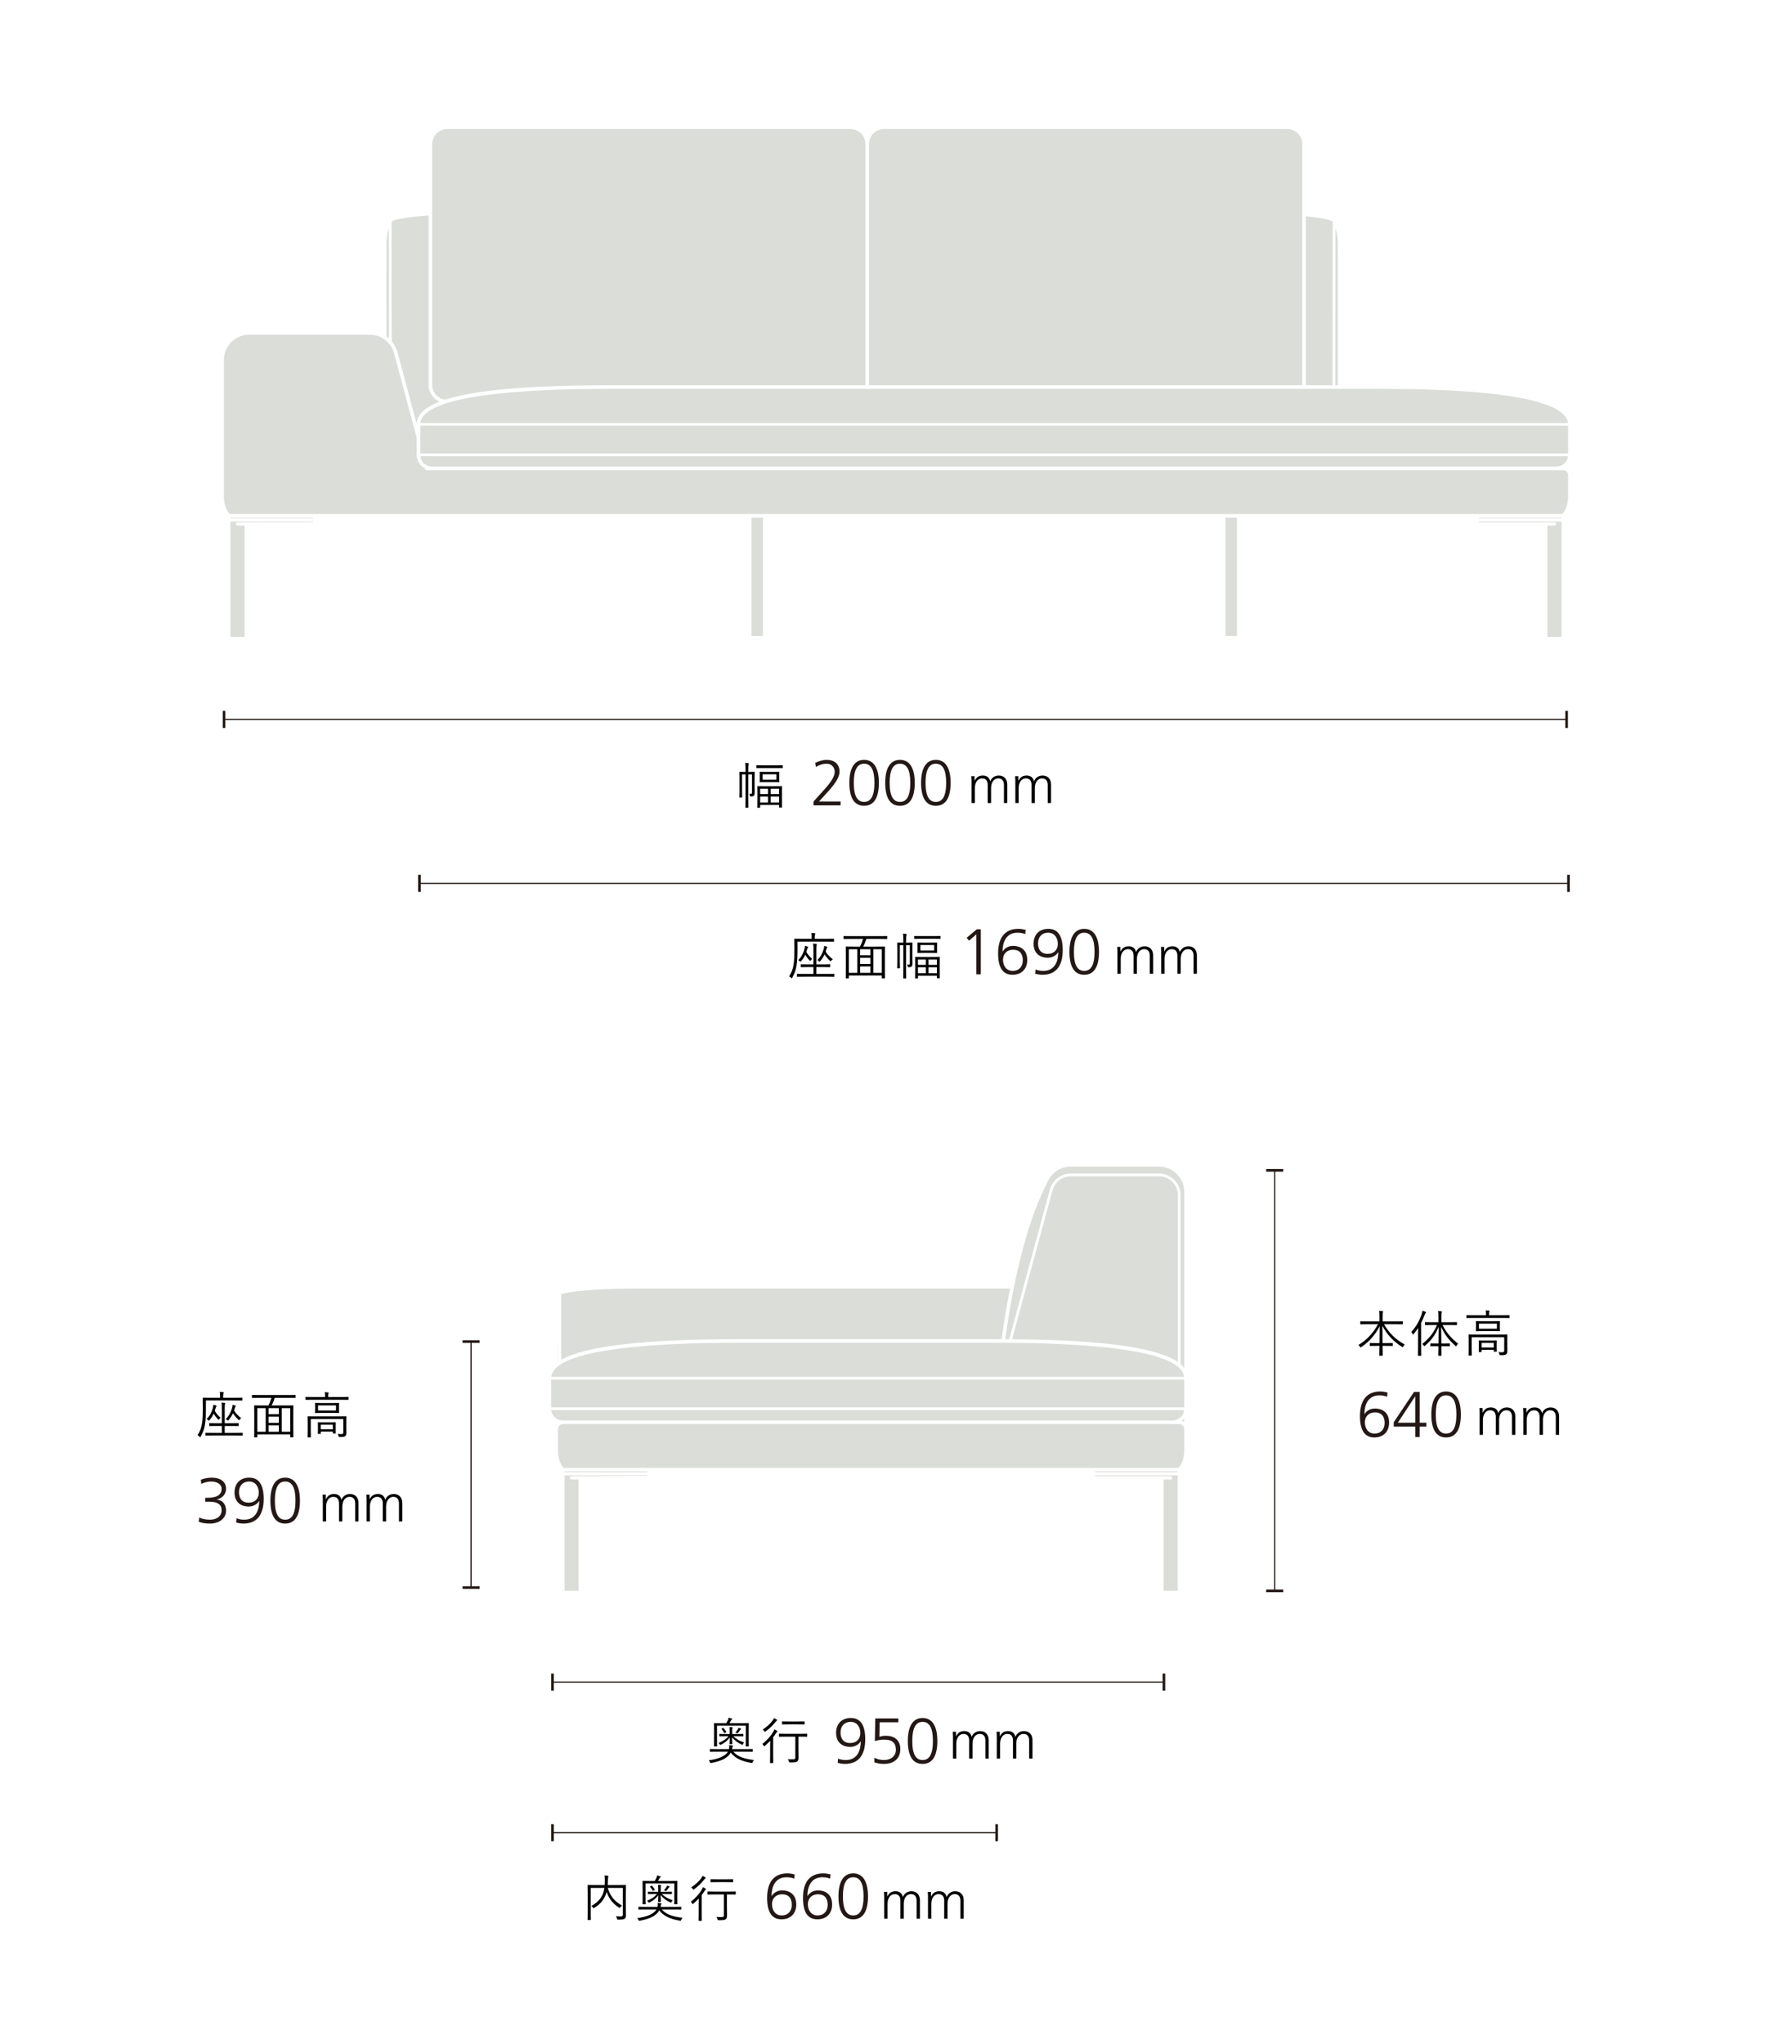<?xml version="1.0" encoding="UTF-8"?><svg xmlns="http://www.w3.org/2000/svg" viewBox="0 0 750 855"><defs><style>.f,.g,.h{fill:none;}.g,.h{stroke:#231815;stroke-width:.5px;}.i{fill:#daddd8;}.h{stroke-miterlimit:10;}.j{fill:#231815;}</style></defs><g id="c"><polygon class="f" points="174.91 181.252 174.91 181.225 174.903 181.226 174.91 181.252"/><path class="i" d="M164.765,143.858h0c.738,1.108,1.285,2.315,1.625,3.589l8.018,29.92c.076-3.781,3.268-6.917,9.495-9.336-2.728-1.267-4.537-4.017-4.537-7.101v-70.836c-3.644.287-6.763.62-9.276.991-4.904.724-5.873,1.343-6.046,1.5-.016.099-.051.194-.104.28l-.063.11.07,49.811c.32.376.589.729.819,1.073Z"/><path class="i" d="M557.779,92.977l-.061-.107c-.056-.086-.093-.184-.109-.287-.174-.156-1.146-.774-6.044-1.498-1.471-.217-3.159-.423-5.024-.613v70.458c0,.078,0,.155-.003.231h11.146l.097-68.186Z"/><path class="i" d="M558.919,95.438l-.093,65.724h1.091v-58.775c-.001-2.689-.336-5.016-.998-6.949Z"/><path class="i" d="M162.8,141.593l-.065-46.156c-.663,1.934-.998,4.261-.998,6.95v38.356c.124.085.23.161.334.241.247.189.49.393.728.609Z"/><rect class="i" x="96.468" y="216.524" width="34.587" height=".271"/><path class="i" d="M96.468,266.4h5.869v-46.545h-2.949c-.375,0-.68-.305-.68-.68s.305-.68.68-.68h2.693l28.991-.102v-.24h-34.604v48.246Z"/><rect class="i" x="618.929" y="216.524" width="34.599" height=".271"/><path class="i" d="M618.995,218.496h31.617c.375,0,.68.305.68.68s-.305.68-.68.68h-2.949v46.545h5.87v-48.246h-34.564l.026.342Z"/><path class="i" d="M513.654,267.549c.127.009.254.016.382.023.849.043,1.712.043,2.564,0,.126-.007.252-.014.379-.023h-3.325Z"/><rect class="i" x="512.921" y="216.524" width="4.789" height="49.52"/><path class="i" d="M315.228,267.549c.127.009.255.016.383.023.848.042,1.711.042,2.562,0,.127-.007.254-.014.381-.023h-3.325Z"/><rect class="i" x="314.496" y="216.524" width="4.789" height="49.52"/><path class="i" d="M186.271,167.19c12.533-4.056,34.863-6.028,68.258-6.028h107.668c.003-.077.004-.154.004-.231V60.301c0-3.493-2.842-6.335-6.335-6.335h-168.661c-3.493,0-6.335,2.842-6.335,6.335v100.63c0,3.129,2.314,5.8,5.4,6.259Z"/><path class="i" d="M363.705,160.931c0,.078.001.155.004.231h181.322c.003-.077.004-.154.004-.231V60.301c0-3.493-2.842-6.335-6.335-6.335h-168.66c-3.494,0-6.336,2.842-6.336,6.335v100.63Z"/><path class="i" d="M655.013,196.843c-.132-.055-.264-.096-.394-.122-.127-.025-.265-.038-.406-.038H178.604c-.34,0-.639-.229-.727-.558l-.058-.217c-.601-.314-1.104-.677-1.532-1.104-.603-.605-1.071-1.307-1.393-2.087-.323-.779-.488-1.606-.488-2.456v-7.088l-9.468-35.336c-.298-1.116-.777-2.173-1.424-3.143-.645-.964-1.438-1.811-2.357-2.515-.916-.705-1.939-1.252-3.042-1.628-1.094-.371-2.238-.559-3.402-.559h-50.42c-.69,0-1.386.068-2.067.202-.683.138-1.351.34-1.984.603-.642.267-1.258.596-1.832.979-.573.383-1.113.827-1.604,1.316-.486.486-.93,1.026-1.316,1.604-.385.578-.715,1.193-.978,1.83-.263.636-.466,1.304-.603,1.987-.135.678-.203,1.373-.203,2.064v56.693c0,3.408.809,6.014,2.404,7.751h557.783c1.595-1.736,2.403-4.342,2.403-7.751v-8.503c0-.144-.012-.277-.039-.409-.027-.134-.066-.263-.117-.381l-.003-.007c-.05-.124-.115-.244-.191-.358-.079-.119-.165-.223-.255-.312-.101-.102-.207-.189-.318-.262-.12-.081-.24-.144-.359-.193Z"/><path class="i" d="M176.284,192.143c.248.599.607,1.136,1.067,1.598.457.457.994.815,1.595,1.065.598.248,1.231.374,1.88.374h470.551c.649,0,1.283-.126,1.882-.374.6-.25,1.137-.609,1.596-1.067.46-.461.818-.998,1.063-1.594.173-.416.286-.855.337-1.312H175.949c.051.456.163.895.335,1.31Z"/><path class="i" d="M577.677,162.666H254.528c-35.277,0-77.267,2.492-78.581,14.269h480.31c-.767-6.629-15.374-14.269-78.58-14.269Z"/><rect class="i" x="175.91" y="178.079" width="480.385" height="11.609"/><path class="i" d="M235.021,541.454c-.029.107-.082.207-.153.291v27.053c10.265-5.81,34.641-8.636,74.433-8.636l109.893.006c1.024-7.393,2.211-14.512,3.533-21.177h-155.55c-5.846,0-11.363.136-16.399.402-5.055.269-9.078.639-11.955,1.099-2.835.451-3.616.842-3.8.962Z"/><path class="i" d="M233.723,560.281c-.068,2.905-.12,6.031-.155,9.323.051-.035.103-.069.155-.104v-9.22Z"/><path class="i" d="M440.15,491.643c-.662.765-1.208,1.622-1.626,2.547-7.848,15.167-13.837,37.357-17.813,65.985l1.685.009,17.008-62.562c.256-.961.667-1.867,1.219-2.693.551-.826,1.231-1.553,2.021-2.157.789-.604,1.665-1.073,2.605-1.395.947-.32,1.929-.482,2.919-.482h36.876c1.197,0,2.365.232,3.473.691,1.109.46,2.1,1.122,2.944,1.968.847.847,1.509,1.838,1.967,2.946.459,1.108.692,2.276.692,3.472v70.676c.588.508,1.092,1.04,1.51,1.594v-73.688c0-1.399-.271-2.763-.804-4.051-.537-1.293-1.31-2.448-2.296-3.432-.985-.988-2.14-1.762-3.435-2.3-1.292-.533-2.656-.804-4.05-.804h-36.876c-1.011,0-2.018.145-2.993.431-.974.289-1.898.713-2.746,1.259-.847.546-1.614,1.214-2.28,1.986Z"/><path class="i" d="M492.976,499.971c0-1.047-.203-2.067-.604-3.035-.4-.968-.978-1.833-1.719-2.574h0c-.738-.739-1.604-1.317-2.572-1.72-.967-.4-1.989-.604-3.035-.604h-36.876c-.867,0-1.725.142-2.551.421-.821.28-1.587.69-2.278,1.22-.69.528-1.284,1.161-1.766,1.884-.482.723-.841,1.516-1.066,2.355l-16.929,62.273c37.929.32,60.668,3.454,69.396,9.57v-69.791Z"/><path class="i" d="M495.259,593.803c-.191.19-.399.369-.634.541.1.031.199.067.298.107.208.087.414.196.617.329.031.021.061.041.09.062v-1.448c-.118.142-.241.277-.37.407h0Z"/><path class="i" d="M233.718,593.807c.598.247,1.231.373,1.881.373h255.12c.649,0,1.282-.126,1.881-.374.603-.251,1.14-.61,1.596-1.066.459-.462.818-1,1.065-1.597.172-.415.285-.854.335-1.31H230.72c.051.456.163.895.335,1.31.249.598.607,1.136,1.066,1.598.456.455.992.814,1.596,1.066Z"/><path class="i" d="M495.598,575.935c-1.314-11.776-43.303-14.269-78.581-14.269h-107.717c-35.277,0-77.267,2.492-78.581,14.269h264.879Z"/><rect class="i" x="230.682" y="577.079" width="264.953" height="11.609"/><path class="i" d="M495.635,606.27v-8.503c0-.136-.013-.273-.04-.408-.025-.129-.066-.261-.12-.394-.053-.126-.116-.244-.189-.354-.078-.117-.163-.221-.253-.309-.102-.103-.208-.19-.325-.27-.113-.073-.236-.141-.357-.19-.129-.053-.262-.095-.39-.12-.13-.024-.267-.038-.407-.038H235.599c-.141,0-.278.014-.409.039-.125.025-.257.065-.39.12-.124.051-.245.115-.36.192-.112.075-.218.163-.312.258-.098.095-.183.198-.261.314-.076.114-.141.236-.195.365-.05.124-.09.256-.116.386-.026.137-.041.274-.041.408v8.503c0,3.408.809,6.015,2.404,7.751h257.312c1.595-1.738,2.403-4.345,2.403-7.751Z"/><rect class="i" x="236.278" y="615.456" width="34.598" height=".339"/><path class="i" d="M236.278,665.4h5.869v-46.545h-2.949c-.375,0-.68-.305-.68-.68s.305-.68.68-.68h2.692l28.992-.102v-.24h-34.604v48.246Z"/><polygon class="i" points="458.269 615.457 458.269 615.795 492.859 615.795 492.851 615.454 458.269 615.457"/><path class="i" d="M458.335,617.496h31.618c.375,0,.68.305.68.68s-.305.68-.68.68h-2.949v46.545h5.869v-48.246h-34.564l.026.342Z"/></g><g id="e"><path d="M420.178,335.892v-7.481c0-1.672-.682-2.816-2.376-2.816-1.562,0-3.015,1.364-3.015,4.071v6.227h-1.386v-7.481c0-1.738-.726-2.816-2.376-2.816-1.76,0-3.014,1.629-3.014,4.027v6.271h-1.386v-9.461c0-.463-.044-1.276-.088-1.761h1.342v1.893l.044.021c.792-1.606,1.914-2.178,3.476-2.178,1.541,0,2.729.836,2.993,2.376h.044c.594-1.496,1.98-2.376,3.586-2.376,2.398,0,3.542,1.738,3.542,3.74v7.745h-1.386Z"/><path d="M438.504,335.892v-7.481c0-1.672-.682-2.816-2.376-2.816-1.562,0-3.015,1.364-3.015,4.071v6.227h-1.386v-7.481c0-1.738-.726-2.816-2.376-2.816-1.76,0-3.014,1.629-3.014,4.027v6.271h-1.386v-9.461c0-.463-.044-1.276-.088-1.761h1.342v1.893l.044.021c.792-1.606,1.914-2.178,3.477-2.178,1.54,0,2.728.836,2.992,2.376h.044c.594-1.496,1.98-2.376,3.586-2.376,2.398,0,3.542,1.738,3.542,3.74v7.745h-1.386Z"/><path d="M315.81,328.643c0,.924.042,1.91.042,2.812,0,.651-.063,1.051-.294,1.303-.231.293-.567.398-1.26.398q-.378.021-.441-.357c-.042-.293-.105-.524-.273-.797.336.041.504.062.756.062.294,0,.399-.146.399-.734v-7.391h-1.554v10.225c0,2.414.042,3.443.042,3.549,0,.146-.021.168-.168.168h-.924c-.147,0-.168-.021-.168-.168,0-.127.042-1.135.042-3.527v-10.246h-1.449v7.033c0,1.68.042,2.373.042,2.478,0,.147-.021.168-.168.168h-.819c-.147,0-.168-.021-.168-.168,0-.126.042-.735.042-2.456v-5.48c0-1.722-.042-2.373-.042-2.478,0-.168.021-.188.168-.188.126,0,.567.041,1.974.041h.42v-.965c0-1.407-.021-1.995-.147-2.814.546.021.882.063,1.302.127.168.021.231.084.231.168,0,.125-.042.23-.084.42-.063.252-.126.756-.126,2.057v1.008h.525c1.428,0,1.869-.041,1.974-.041.147,0,.168.021.168.188,0,.104-.042.84-.042,2.562v3.045ZM327.609,321.147c0,.146-.021.168-.168.168-.126,0-.798-.042-2.813-.042h-5.102c-1.995,0-2.667.042-2.771.042-.168,0-.189-.021-.189-.168v-.861c0-.168.021-.188.189-.188.105,0,.777.042,2.771.042h5.102c2.016,0,2.688-.042,2.813-.042.147,0,.168.021.168.188v.861ZM327.252,333.661c0,3.297.042,3.821.042,3.947,0,.146-.021.168-.168.168h-.882c-.147,0-.168-.021-.168-.168v-.902h-7.937v1.008c0,.146-.021.168-.147.168h-.882c-.147,0-.168-.021-.168-.168,0-.105.042-.631.042-3.99v-2.016c0-2.016-.042-2.561-.042-2.688,0-.146.021-.168.168-.168.126,0,.798.043,2.75.043h4.493c1.974,0,2.646-.043,2.771-.043.147,0,.168.021.168.127,0,.104-.042.672-.042,2.456v2.226ZM326.14,325.64c0,.987.042,1.28.042,1.386,0,.146-.021.168-.168.168-.105,0-.672-.042-2.415-.042h-3.086c-1.722,0-2.31.042-2.415.042-.147,0-.168-.021-.168-.168,0-.105.042-.398.042-1.386v-1.239c0-1.008-.042-1.26-.042-1.385,0-.147.021-.168.168-.168.105,0,.693.041,2.415.041h3.086c1.743,0,2.31-.041,2.415-.041.147,0,.168.021.168.168,0,.104-.042.377-.042,1.385v1.239ZM321.437,329.923h-3.296v2.247h3.296v-2.247ZM321.437,333.178h-3.296v2.498h3.296v-2.498ZM324.943,323.876h-5.795v2.288h5.795v-2.288ZM326.077,329.923h-3.506v2.247h3.506v-2.247ZM326.077,333.178h-3.506v2.498h3.506v-2.498Z"/><path class="j" d="M340.488,336.874v-1.619l4.562-5.048c3.023-3.348,4.292-5.614,4.292-7.342,0-1.944-1.377-3.401-3.374-3.401-1.593,0-3.023.485-4.48,1.35l-.324-1.701c1.728-.836,3.455-1.269,4.751-1.269,3.374,0,5.452,1.809,5.452,4.94,0,1.7-.972,4.103-4.696,8.205l-3.888,4.266h9.016v1.619h-11.31Z"/><path class="j" d="M355.473,327.453c0-6.154,2.133-9.609,6.182-9.609s6.182,3.455,6.182,9.609c0,6.29-2.079,9.609-6.182,9.609-4.076,0-6.182-3.266-6.182-9.609ZM365.974,327.453c0-5.425-1.431-7.989-4.347-7.989-2.78,0-4.291,2.483-4.291,7.989,0,5.696,1.592,7.99,4.318,7.99,2.753,0,4.319-2.349,4.319-7.99Z"/><path class="j" d="M370.484,327.453c0-6.154,2.133-9.609,6.182-9.609s6.182,3.455,6.182,9.609c0,6.29-2.079,9.609-6.182,9.609-4.076,0-6.182-3.266-6.182-9.609ZM380.985,327.453c0-5.425-1.431-7.989-4.347-7.989-2.78,0-4.291,2.483-4.291,7.989,0,5.696,1.592,7.99,4.318,7.99,2.753,0,4.319-2.349,4.319-7.99Z"/><path class="j" d="M385.496,327.453c0-6.154,2.133-9.609,6.182-9.609s6.182,3.455,6.182,9.609c0,6.29-2.079,9.609-6.182,9.609-4.076,0-6.182-3.266-6.182-9.609ZM395.997,327.453c0-5.425-1.431-7.989-4.347-7.989-2.78,0-4.291,2.483-4.291,7.989,0,5.696,1.592,7.99,4.318,7.99,2.753,0,4.319-2.349,4.319-7.99Z"/><line class="h" x1="93.766" y1="300.938" x2="655.666" y2="300.938"/><rect class="j" x="93.216" y="297.363" width="1.1" height="7.15"/><rect class="j" x="655.116" y="297.363" width="1.1" height="7.15"/><path d="M481.223,407.318v-7.481c0-1.672-.682-2.816-2.376-2.816-1.562,0-3.015,1.364-3.015,4.071v6.227h-1.386v-7.481c0-1.738-.726-2.816-2.376-2.816-1.76,0-3.014,1.629-3.014,4.027v6.271h-1.386v-9.461c0-.463-.044-1.276-.088-1.761h1.342v1.893l.044.021c.792-1.606,1.914-2.178,3.476-2.178,1.541,0,2.729.836,2.993,2.376h.044c.594-1.496,1.98-2.376,3.586-2.376,2.398,0,3.542,1.738,3.542,3.74v7.745h-1.386Z"/><path d="M499.548,407.318v-7.481c0-1.672-.682-2.816-2.376-2.816-1.562,0-3.015,1.364-3.015,4.071v6.227h-1.386v-7.481c0-1.738-.726-2.816-2.376-2.816-1.76,0-3.014,1.629-3.014,4.027v6.271h-1.386v-9.461c0-.463-.044-1.276-.088-1.761h1.342v1.893l.044.021c.792-1.606,1.914-2.178,3.477-2.178,1.54,0,2.728.836,2.992,2.376h.044c.594-1.496,1.98-2.376,3.586-2.376,2.398,0,3.542,1.738,3.542,3.74v7.745h-1.386Z"/><path d="M349.05,393.728c0,.147-.021.168-.168.168-.105,0-.798-.041-2.897-.041h-12.22v3.316c0,2.562-.063,4.451-.357,6.488-.294,2.058-.84,3.549-1.826,5.312-.084.168-.147.252-.21.252-.063,0-.147-.063-.273-.211-.23-.252-.588-.524-.818-.629,1.028-1.617,1.616-3.066,1.91-5.229.252-1.848.294-3.717.294-6.152,0-2.855-.042-4.052-.042-4.156,0-.147.021-.168.168-.168.126,0,.882.041,2.961.041h4.136v-.734c0-.65-.021-1.218-.146-1.722.524.021.966.042,1.428.104.146.021.252.105.252.189,0,.146-.063.23-.126.378-.084.188-.126.524-.126,1.008v.776h4.997c2.1,0,2.792-.041,2.897-.041.146,0,.168.021.168.168v.881ZM349.176,408.404c0,.147-.021.168-.168.168-.105,0-.819-.042-2.939-.042h-9.428c-2.12,0-2.834.042-2.939.042-.146,0-.168-.021-.168-.168v-.882c0-.146.021-.168.168-.168.105,0,.819.042,2.939.042h3.801v-2.876h-2.205c-2.078,0-2.792.041-2.897.041-.168,0-.188-.021-.188-.168v-.881c0-.147.021-.168.188-.168.105,0,.819.041,2.897.041h2.205v-6.151c0-1.302-.021-1.848-.147-2.52.525.021.924.063,1.323.126.146.021.252.105.252.21s-.063.272-.126.44c-.084.231-.105.609-.105,1.743v6.151h2.771c2.079,0,2.793-.041,2.877-.041.168,0,.188.021.188.168v.881c0,.147-.021.168-.188.168-.084,0-.798-.041-2.877-.041h-2.771v2.876h4.431c2.12,0,2.834-.042,2.939-.042.146,0,.168.021.168.168v.882ZM339.35,401.686c-.105.168-.168.252-.252.252s-.147-.063-.294-.21c-.84-.902-1.344-1.617-1.785-2.373-.398.924-.944,1.785-1.7,2.667-.147.188-.231.272-.315.272-.062,0-.126-.062-.21-.146-.21-.21-.44-.357-.734-.482,1.512-1.555,2.184-3.066,2.646-4.787.104-.399.168-.883.168-1.219.42.084.798.168,1.07.273.21.084.294.126.294.252,0,.084-.021.146-.104.23-.126.127-.21.315-.315.672-.104.399-.23.756-.336,1.113.63,1.092,1.386,2.016,2.457,2.918-.189.147-.42.315-.588.567ZM347.895,401.854c-.104.168-.168.252-.252.252-.062,0-.146-.063-.294-.21-.882-.818-1.638-1.742-2.246-2.688-.462,1.008-1.05,1.932-1.827,2.834-.126.147-.188.231-.252.231-.084,0-.168-.084-.314-.21-.189-.168-.462-.336-.651-.398,1.512-1.575,2.247-3.129,2.709-4.767.126-.546.168-.924.168-1.239.44.105.798.211,1.07.315.189.063.273.147.273.231,0,.104-.042.146-.126.23-.105.105-.189.252-.294.672-.084.336-.189.65-.294.966.756,1.218,1.722,2.247,3.002,3.191-.23.126-.524.356-.672.588Z"/><path d="M371.31,392.657c0,.126-.021.146-.168.146-.126,0-.777-.041-2.751-.041h-5.815c-.315,1.049-.756,2.162-1.302,3.191h6.005c2.1,0,2.813-.043,2.939-.043.146,0,.168.021.168.168,0,.127-.042.924-.042,3.843v3.653c0,4.641.042,5.396.042,5.521,0,.147-.021.168-.168.168h-.987c-.146,0-.168-.021-.168-.168v-1.028h-13.794v1.05c0,.146-.021.168-.168.168h-.966c-.147,0-.168-.021-.168-.168,0-.126.042-.882.042-5.543v-3.275c0-3.297-.042-4.094-.042-4.221,0-.146.021-.168.168-.168.126,0,.84.043,2.939.043h2.855c.504-.945.966-2.143,1.28-3.191h-5.249c-1.974,0-2.646.041-2.75.041-.147,0-.168-.021-.168-.146v-.945c0-.146.021-.168.168-.168.104,0,.776.043,2.75.043h12.43c1.974,0,2.625-.043,2.751-.043.146,0,.168.021.168.168v.945ZM358.796,397.066h-3.527v9.868h3.527v-9.868ZM364.297,397.066h-4.305v2.52h4.305v-2.52ZM364.297,400.636h-4.305v2.582h4.305v-2.582ZM364.297,404.269h-4.305v2.666h4.305v-2.666ZM369.062,397.066h-3.548v9.868h3.548v-9.868Z"/><path d="M381.854,400.069c0,.924.042,1.91.042,2.812,0,.651-.062,1.051-.294,1.303-.23.293-.566.398-1.26.398q-.378.021-.44-.357c-.042-.293-.105-.524-.273-.797.336.041.504.062.756.062.294,0,.399-.146.399-.734v-7.391h-1.554v10.225c0,2.414.042,3.443.042,3.549,0,.146-.021.168-.168.168h-.924c-.147,0-.168-.021-.168-.168,0-.127.042-1.135.042-3.527v-10.246h-1.449v7.033c0,1.68.042,2.373.042,2.478,0,.147-.021.168-.168.168h-.818c-.147,0-.168-.021-.168-.168,0-.126.042-.735.042-2.456v-5.48c0-1.722-.042-2.373-.042-2.478,0-.168.021-.188.168-.188.126,0,.566.041,1.974.041h.42v-.965c0-1.407-.021-1.995-.147-2.814.546.021.882.063,1.302.127.168.021.231.084.231.168,0,.125-.042.23-.084.42-.063.252-.126.756-.126,2.057v1.008h.524c1.428,0,1.869-.041,1.974-.041.147,0,.168.021.168.188,0,.104-.042.84-.042,2.562v3.045ZM393.653,392.573c0,.146-.021.168-.168.168-.126,0-.798-.042-2.813-.042h-5.102c-1.995,0-2.667.042-2.771.042-.168,0-.189-.021-.189-.168v-.861c0-.168.021-.188.189-.188.104,0,.776.042,2.771.042h5.102c2.016,0,2.688-.042,2.813-.042.147,0,.168.021.168.188v.861ZM393.297,405.087c0,3.297.042,3.821.042,3.947,0,.146-.021.168-.168.168h-.882c-.147,0-.168-.021-.168-.168v-.902h-7.937v1.008c0,.146-.021.168-.147.168h-.882c-.146,0-.168-.021-.168-.168,0-.105.042-.631.042-3.99v-2.016c0-2.016-.042-2.561-.042-2.688,0-.146.021-.168.168-.168.126,0,.798.043,2.751.043h4.493c1.974,0,2.646-.043,2.771-.043.146,0,.168.021.168.127,0,.104-.042.672-.042,2.456v2.226ZM392.184,397.066c0,.987.042,1.28.042,1.386,0,.146-.021.168-.168.168-.104,0-.672-.042-2.414-.042h-3.087c-1.722,0-2.31.042-2.414.042-.147,0-.168-.021-.168-.168,0-.105.042-.398.042-1.386v-1.239c0-1.008-.042-1.26-.042-1.385,0-.147.021-.168.168-.168.104,0,.692.041,2.414.041h3.087c1.742,0,2.31-.041,2.414-.041.147,0,.168.021.168.168,0,.104-.042.377-.042,1.385v1.239ZM387.48,401.35h-3.296v2.247h3.296v-2.247ZM387.48,404.604h-3.296v2.498h3.296v-2.498ZM390.987,395.303h-5.795v2.288h5.795v-2.288ZM392.121,401.35h-3.507v2.247h3.507v-2.247ZM392.121,404.604h-3.507v2.498h3.507v-2.498Z"/><path class="j" d="M408.633,407.561v-16.735l-3.051,2.672-1.025-1.215,4.265-3.562h1.674v18.841h-1.862Z"/><path class="j" d="M429.097,390.744c-.729-.324-1.917-.594-3.212-.594-5.021,0-6.29,4.318-6.29,7.828h.055c.972-1.539,2.564-2.322,4.399-2.322,2.808,0,5.885,1.458,5.885,5.885,0,3.726-2.349,6.208-6.154,6.208-4.022,0-6.047-2.888-6.047-8.935,0-6.774,2.97-10.284,8.503-10.284,1.053,0,1.997.189,3.023.433l-.162,1.781ZM428.071,401.676c0-2.78-1.377-4.399-4.022-4.399s-4.265,1.674-4.265,4.184c0,2.321,1.269,4.67,4.049,4.67,2.618,0,4.238-1.781,4.238-4.454Z"/><path class="j" d="M442.866,398.302c-.917,1.485-2.51,2.321-4.427,2.321-2.726,0-5.857-1.431-5.857-5.884,0-3.726,2.321-6.209,6.154-6.209,3.995,0,6.047,2.861,6.047,8.908,0,6.775-2.942,10.311-8.476,10.311-1.08,0-2.024-.188-3.051-.432l.162-1.781c.756.324,1.89.594,3.186.594,5.183,0,6.316-4.535,6.316-7.828h-.055ZM438.656,390.15c-2.564,0-4.211,1.754-4.211,4.453,0,2.78,1.403,4.4,3.994,4.4,2.673,0,4.292-1.674,4.292-4.184,0-2.268-1.215-4.67-4.075-4.67Z"/><path class="j" d="M447.594,398.14c0-6.154,2.133-9.609,6.182-9.609s6.182,3.455,6.182,9.609c0,6.29-2.079,9.609-6.182,9.609-4.076,0-6.182-3.266-6.182-9.609ZM458.095,398.14c0-5.425-1.431-7.989-4.347-7.989-2.78,0-4.291,2.483-4.291,7.989,0,5.696,1.592,7.99,4.318,7.99,2.753,0,4.319-2.349,4.319-7.99Z"/><line class="g" x1="175.55" y1="369.5" x2="656.45" y2="369.5"/><rect class="j" x="175" y="365.925" width="1.1" height="7.15"/><rect class="j" x="655.9" y="365.925" width="1.1" height="7.15"/><line class="g" x1="533.5" y1="489.55" x2="533.5" y2="665.45"/><rect class="j" x="529.925" y="489" width="7.15" height="1.1"/><rect class="j" x="529.925" y="664.9" width="7.15" height="1.1"/><line class="g" x1="197.158" y1="561.174" x2="197.158" y2="664.074"/><rect class="j" x="193.583" y="560.624" width="7.15" height="1.1"/><rect class="j" x="193.583" y="663.524" width="7.15" height="1.1"/><line class="g" x1="231.232" y1="703.624" x2="487.132" y2="703.624"/><rect class="j" x="230.682" y="700.049" width="1.1" height="7.15"/><rect class="j" x="486.582" y="700.049" width="1.1" height="7.15"/><line class="g" x1="231.232" y1="766.624" x2="417.132" y2="766.624"/><rect class="j" x="230.682" y="763.049" width="1.1" height="7.15"/><rect class="j" x="416.582" y="763.049" width="1.1" height="7.15"/><path class="j" d="M580.544,584.274c-.729-.324-1.917-.594-3.212-.594-5.021,0-6.29,4.318-6.29,7.828h.055c.972-1.539,2.564-2.322,4.399-2.322,2.808,0,5.885,1.458,5.885,5.885,0,3.726-2.349,6.208-6.154,6.208-4.022,0-6.047-2.888-6.047-8.935,0-6.774,2.97-10.284,8.503-10.284,1.053,0,1.997.189,3.023.433l-.162,1.781ZM579.519,595.206c0-2.78-1.377-4.399-4.022-4.399s-4.265,1.674-4.265,4.184c0,2.321,1.269,4.67,4.049,4.67,2.618,0,4.238-1.781,4.238-4.454Z"/><path class="j" d="M592.317,601.091v-4.346h-8.988v-1.836l8.476-12.659h2.375v12.875h2.78v1.62h-2.78v4.346h-1.862ZM592.317,584.112h-.054l-7.234,11.013h7.288v-11.013Z"/><path class="j" d="M599.042,591.67c0-6.154,2.133-9.609,6.182-9.609s6.182,3.455,6.182,9.609c0,6.29-2.079,9.609-6.182,9.609-4.076,0-6.182-3.266-6.182-9.609ZM609.542,591.67c0-5.425-1.431-7.989-4.347-7.989-2.78,0-4.291,2.483-4.291,7.989,0,5.696,1.592,7.99,4.318,7.99,2.753,0,4.319-2.349,4.319-7.99Z"/><path d="M579.244,553.923c1.953,3.443,4.85,6.445,8.672,8.482-.211.21-.441.482-.609.798-.126.21-.168.314-.252.314s-.168-.062-.314-.146c-3.527-2.226-6.342-5.207-8.168-8.818,0,2.604.021,5.165.042,7.265h1.512c1.89,0,2.499-.042,2.624-.042.147,0,.168.021.168.168v.902c0,.147-.021.168-.168.168-.125,0-.734-.042-2.624-.042h-1.491c.043,2.184.084,3.717.084,3.969,0,.146-.021.168-.168.168h-1.112c-.147,0-.168-.021-.168-.168,0-.252.042-1.764.063-3.969h-1.281c-1.89,0-2.498.042-2.604.042-.146,0-.168-.021-.168-.168v-.902c0-.147.021-.168.168-.168.105,0,.714.042,2.604.042h1.302c.042-2.037.063-4.515.063-7.055-1.764,3.548-4.535,6.613-7.664,8.692-.168.104-.252.168-.336.168-.105,0-.168-.105-.252-.294-.168-.315-.357-.546-.63-.756,3.149-1.743,6.299-5.019,8.188-8.65h-4.451c-1.994,0-2.688.042-2.793.042-.146,0-.168-.021-.168-.168v-.945c0-.146.021-.168.168-.168.105,0,.799.042,2.793.042h5.061v-1.868c0-1.323,0-1.764-.147-2.541.504.021,1.028.063,1.448.126.147.021.252.084.252.168,0,.168-.084.294-.125.462-.063.252-.105.609-.105,1.764v1.89h5.48c2.016,0,2.708-.042,2.812-.042.147,0,.168.021.168.168v.945c0,.146-.021.168-.168.168-.104,0-.797-.042-2.812-.042h-4.893Z"/><path d="M593.503,558.353c0-.756,0-1.89.043-2.876-.567.86-1.197,1.722-1.891,2.54-.104.126-.188.21-.252.21-.062,0-.125-.084-.188-.21-.168-.378-.336-.63-.546-.84,2.078-2.352,3.443-4.745,4.346-7.495.168-.525.273-.987.295-1.407.524.147.924.294,1.301.462.168.084.211.147.211.252,0,.105-.063.189-.168.294-.127.126-.231.294-.42.777-.42,1.112-.903,2.226-1.471,3.317v10.33c0,2.226.043,3.17.043,3.275,0,.146-.021.168-.168.168h-1.008c-.147,0-.168-.021-.168-.168,0-.105.041-1.05.041-3.275v-5.354ZM603.729,554.259c1.659,3.212,3.38,5.249,6.53,7.831-.252.231-.463.483-.631.777-.104.188-.168.272-.23.272s-.146-.062-.294-.21c-3.023-2.75-4.431-4.619-5.942-7.937l.084,6.992h1.008c1.723,0,2.268-.042,2.373-.042.146,0,.168.021.168.168v.882c0,.146-.021.168-.168.168-.105,0-.65-.042-2.373-.042h-1.008c.043,2.204.063,3.674.063,3.842,0,.147-.021.168-.168.168h-1.008c-.168,0-.188-.021-.188-.168,0-.168.041-1.638.062-3.842h-.798c-1.743,0-2.268.042-2.394.042-.146,0-.168-.021-.168-.168v-.882c0-.147.021-.168.168-.168.126,0,.65.042,2.394.042h.819l.084-7.013c-1.344,3.401-3.003,5.585-5.69,7.915-.147.126-.231.189-.294.189s-.126-.063-.252-.231c-.189-.272-.398-.482-.65-.65,2.729-2.205,4.744-4.493,6.193-7.937h-1.932c-2.121,0-2.813.042-2.939.042-.146,0-.168-.021-.168-.168v-.924c0-.147.021-.168.168-.168.126,0,.818.042,2.939.042h2.52v-2.142c0-1.26-.021-1.89-.146-2.541.504.021.986.063,1.385.126.168.021.273.084.273.168,0,.147-.084.252-.146.399-.084.23-.105.63-.105,1.826v2.163h3.401c2.12,0,2.835-.042,2.96-.042.127,0,.147.021.147.168v.924c0,.146-.021.168-.147.168-.125,0-.84-.042-2.96-.042h-2.939Z"/><path d="M631.763,551.172c0,.147-.021.168-.168.168-.127,0-.777-.042-2.793-.042h-12.136c-1.995,0-2.667.042-2.771.042-.147,0-.168-.021-.168-.168v-.902c0-.147.021-.168.168-.168.104,0,.776.042,2.771.042h5.271v-.21c0-.735-.021-1.302-.147-1.806.504.021,1.008.062,1.364.104.168.021.273.105.273.189,0,.146-.084.252-.146.398-.063.147-.084.504-.084,1.113v.21h5.605c2.016,0,2.666-.042,2.793-.042.146,0,.168.021.168.168v.902ZM627.732,558.227c2.12,0,2.834-.042,2.96-.042.147,0,.168.021.168.168,0,.126-.042.777-.042,2.352v1.785c0,1.008.021,1.89.021,2.708,0,.525-.084.966-.463,1.281-.356.314-.818.398-2.33.378-.398,0-.42-.021-.504-.42-.084-.315-.21-.63-.357-.861.609.063,1.197.084,1.701.084.398,0,.672-.188.672-.756v-5.543h-13.627v4.977c0,1.742.043,2.436.043,2.54,0,.147-.021.168-.168.168h-1.008c-.147,0-.168-.021-.168-.168,0-.104.041-.714.041-2.52v-3.758c0-1.575-.041-2.121-.041-2.247,0-.146.021-.168.168-.168.125,0,.84.042,2.939.042h9.994ZM627.732,555.329c0,.966.041,1.239.041,1.365s-.021.146-.168.146c-.104,0-.776-.042-2.688-.042h-4.346c-1.91,0-2.582.042-2.688.042-.146,0-.168-.021-.168-.146s.042-.399.042-1.365v-1.176c0-.966-.042-1.238-.042-1.364,0-.147.021-.168.168-.168.105,0,.777.042,2.688.042h4.346c1.911,0,2.583-.042,2.688-.042.147,0,.168.021.168.168,0,.126-.041.398-.041,1.364v1.176ZM626.367,562.951c0,1.91.042,2.204.042,2.288,0,.147-.021.168-.168.168h-.882c-.168,0-.189-.021-.189-.168v-.63h-5.06v.798c0,.147-.021.168-.168.168h-.882c-.146,0-.168-.021-.168-.168,0-.126.042-.42.042-2.372v-.903c0-.776-.042-1.134-.042-1.238,0-.147.021-.168.168-.168.126,0,.63.042,2.226.042h2.729c1.596,0,2.1-.042,2.226-.042.147,0,.168.021.168.168,0,.104-.042.44-.042,1.05v1.008ZM626.493,553.671h-7.517v2.12h7.517v-2.12ZM625.169,561.712h-5.06v1.953h5.06v-1.953Z"/><path d="M632.815,600.207v-7.481c0-1.672-.682-2.816-2.376-2.816-1.562,0-3.015,1.364-3.015,4.071v6.227h-1.386v-7.481c0-1.738-.726-2.816-2.376-2.816-1.76,0-3.014,1.629-3.014,4.027v6.271h-1.386v-9.461c0-.463-.044-1.276-.088-1.761h1.342v1.893l.044.021c.792-1.606,1.914-2.178,3.476-2.178,1.541,0,2.729.836,2.993,2.376h.044c.594-1.496,1.98-2.376,3.586-2.376,2.398,0,3.542,1.738,3.542,3.74v7.745h-1.386Z"/><path d="M651.141,600.207v-7.481c0-1.672-.682-2.816-2.376-2.816-1.562,0-3.015,1.364-3.015,4.071v6.227h-1.386v-7.481c0-1.738-.726-2.816-2.376-2.816-1.76,0-3.014,1.629-3.014,4.027v6.271h-1.386v-9.461c0-.463-.044-1.276-.088-1.761h1.342v1.893l.044.021c.792-1.606,1.914-2.178,3.477-2.178,1.54,0,2.728.836,2.992,2.376h.044c.594-1.496,1.98-2.376,3.586-2.376,2.398,0,3.542,1.738,3.542,3.74v7.745h-1.386Z"/><path d="M101.458,585.684c0,.147-.021.168-.168.168-.105,0-.799-.042-2.898-.042h-12.219v3.317c0,2.562-.063,4.451-.357,6.488-.294,2.058-.84,3.548-1.826,5.312-.084.168-.147.252-.211.252-.062,0-.146-.062-.272-.21-.231-.252-.588-.524-.819-.63,1.029-1.616,1.617-3.065,1.911-5.228.252-1.848.294-3.717.294-6.152,0-2.855-.042-4.052-.042-4.157,0-.146.021-.168.168-.168.126,0,.882.042,2.96.042h4.137v-.734c0-.651-.021-1.218-.146-1.722.524.021.965.042,1.428.104.146.021.252.105.252.189,0,.146-.063.23-.127.378-.084.188-.125.524-.125,1.008v.776h4.996c2.1,0,2.793-.042,2.898-.042.146,0,.168.021.168.168v.882ZM101.583,600.36c0,.146-.021.168-.168.168-.104,0-.818-.042-2.939-.042h-9.427c-2.12,0-2.835.042-2.939.042-.147,0-.168-.021-.168-.168v-.882c0-.147.021-.168.168-.168.104,0,.819.042,2.939.042h3.8v-2.877h-2.204c-2.079,0-2.792.042-2.897.042-.168,0-.189-.021-.189-.168v-.882c0-.146.021-.168.189-.168.105,0,.818.042,2.897.042h2.204v-6.151c0-1.302-.021-1.848-.146-2.52.525.021.924.062,1.322.126.147.021.252.104.252.21,0,.104-.062.272-.125.44-.084.231-.105.609-.105,1.743v6.151h2.771c2.078,0,2.793-.042,2.877-.042.168,0,.188.021.188.168v.882c0,.147-.021.168-.188.168-.084,0-.799-.042-2.877-.042h-2.771v2.877h4.43c2.121,0,2.835-.042,2.939-.042.147,0,.168.021.168.168v.882ZM91.756,593.642c-.104.168-.168.252-.252.252s-.146-.063-.293-.21c-.84-.903-1.344-1.617-1.785-2.373-.398.924-.945,1.785-1.701,2.667-.146.188-.23.272-.314.272-.062,0-.126-.062-.21-.146-.21-.21-.44-.357-.735-.483,1.512-1.554,2.184-3.065,2.646-4.787.104-.398.168-.882.168-1.218.42.084.797.168,1.07.273.21.084.294.126.294.252,0,.084-.021.146-.104.23-.127.126-.211.315-.315.672-.104.399-.231.756-.336,1.113.63,1.092,1.386,2.016,2.456,2.918-.188.147-.42.315-.588.567ZM100.302,593.81c-.104.168-.168.252-.252.252-.063,0-.147-.063-.294-.21-.882-.819-1.638-1.743-2.246-2.688-.463,1.008-1.051,1.932-1.827,2.834-.126.147-.188.231-.252.231-.084,0-.168-.084-.315-.21-.188-.168-.461-.336-.65-.399,1.512-1.574,2.246-3.128,2.709-4.766.125-.546.168-.924.168-1.239.44.105.797.21,1.07.315.189.062.273.146.273.23,0,.105-.043.147-.127.231-.104.104-.188.252-.293.672-.084.336-.189.65-.295.966.756,1.218,1.723,2.246,3.003,3.191-.231.126-.524.356-.672.588Z"/><path d="M123.717,584.613c0,.126-.021.146-.168.146-.127,0-.777-.042-2.751-.042h-5.815c-.315,1.05-.756,2.163-1.303,3.191h6.006c2.1,0,2.812-.042,2.939-.042.146,0,.168.021.168.168,0,.126-.043.924-.043,3.843v3.653c0,4.64.043,5.396.043,5.521,0,.147-.021.168-.168.168h-.987c-.147,0-.168-.021-.168-.168v-1.028h-13.794v1.05c0,.146-.021.168-.168.168h-.967c-.146,0-.168-.021-.168-.168,0-.126.043-.882.043-5.543v-3.275c0-3.297-.043-4.095-.043-4.221,0-.146.021-.168.168-.168.127,0,.84.042,2.939.042h2.855c.504-.944.967-2.142,1.281-3.191h-5.249c-1.974,0-2.646.042-2.751.042-.146,0-.168-.021-.168-.146v-.945c0-.146.021-.168.168-.168.105,0,.777.042,2.751.042h12.43c1.974,0,2.624-.042,2.751-.042.146,0,.168.021.168.168v.945ZM111.204,589.022h-3.527v9.868h3.527v-9.868ZM116.704,589.022h-4.304v2.52h4.304v-2.52ZM116.704,592.592h-4.304v2.582h4.304v-2.582ZM116.704,596.224h-4.304v2.667h4.304v-2.667ZM121.47,589.022h-3.548v9.868h3.548v-9.868Z"/><path d="M145.893,585.39c0,.147-.021.168-.168.168-.127,0-.777-.042-2.793-.042h-12.136c-1.995,0-2.667.042-2.771.042-.147,0-.168-.021-.168-.168v-.902c0-.147.021-.168.168-.168.104,0,.776.042,2.771.042h5.271v-.21c0-.735-.021-1.302-.147-1.806.504.021,1.008.062,1.364.104.168.021.273.105.273.189,0,.146-.084.252-.146.398-.063.147-.084.504-.084,1.113v.21h5.605c2.016,0,2.666-.042,2.793-.042.146,0,.168.021.168.168v.902ZM141.862,592.444c2.12,0,2.834-.042,2.96-.042.147,0,.168.021.168.168,0,.126-.042.777-.042,2.352v1.785c0,1.008.021,1.89.021,2.708,0,.525-.084.966-.463,1.281-.356.314-.818.398-2.33.378-.398,0-.42-.021-.504-.42-.084-.315-.21-.63-.357-.861.609.063,1.197.084,1.701.084.398,0,.672-.188.672-.756v-5.543h-13.627v4.977c0,1.742.043,2.436.043,2.54,0,.147-.021.168-.168.168h-1.008c-.147,0-.168-.021-.168-.168,0-.104.041-.714.041-2.52v-3.758c0-1.575-.041-2.121-.041-2.247,0-.146.021-.168.168-.168.125,0,.84.042,2.939.042h9.994ZM141.862,589.547c0,.966.041,1.239.041,1.365s-.021.146-.168.146c-.104,0-.776-.042-2.688-.042h-4.346c-1.91,0-2.582.042-2.688.042-.146,0-.168-.021-.168-.146s.042-.399.042-1.365v-1.176c0-.966-.042-1.238-.042-1.364,0-.147.021-.168.168-.168.105,0,.777.042,2.688.042h4.346c1.911,0,2.583-.042,2.688-.042.147,0,.168.021.168.168,0,.126-.041.398-.041,1.364v1.176ZM140.497,597.169c0,1.91.042,2.204.042,2.288,0,.147-.021.168-.168.168h-.882c-.168,0-.189-.021-.189-.168v-.63h-5.06v.798c0,.147-.021.168-.168.168h-.882c-.146,0-.168-.021-.168-.168,0-.126.042-.42.042-2.372v-.903c0-.776-.042-1.134-.042-1.238,0-.147.021-.168.168-.168.126,0,.63.042,2.226.042h2.729c1.596,0,2.1-.042,2.226-.042.147,0,.168.021.168.168,0,.104-.042.44-.042,1.05v1.008ZM140.623,587.889h-7.517v2.12h7.517v-2.12ZM139.299,595.93h-5.06v1.953h5.06v-1.953Z"/><path class="j" d="M83.391,634.773c1.134.54,2.646.918,4.508.918,2.511,0,4.858-1.241,4.858-3.968,0-2.375-1.673-3.563-5.047-3.563h-1.836v-1.619h.729c4.562,0,6.154-1.484,6.154-3.779,0-2.078-2.24-3.05-4.318-3.05-1.35,0-2.78.323-4.211.998l-.162-1.754c1.403-.513,2.97-.864,4.562-.864,3.294,0,5.993,1.458,5.993,4.67,0,2.24-1.539,3.914-3.914,4.508v.054c2.618.108,3.914,2.187,3.914,4.562,0,3.374-2.97,5.425-6.803,5.425-1.619,0-3.131-.188-4.643-.755l.216-1.782Z"/><path class="j" d="M108.444,627.863c-.917,1.485-2.51,2.321-4.427,2.321-2.726,0-5.857-1.431-5.857-5.884,0-3.726,2.321-6.209,6.154-6.209,3.995,0,6.047,2.861,6.047,8.908,0,6.775-2.942,10.311-8.476,10.311-1.08,0-2.024-.188-3.051-.432l.162-1.781c.756.324,1.89.594,3.186.594,5.183,0,6.316-4.535,6.316-7.828h-.055ZM104.234,619.712c-2.564,0-4.211,1.754-4.211,4.453,0,2.78,1.403,4.4,3.994,4.4,2.673,0,4.292-1.674,4.292-4.184,0-2.268-1.215-4.67-4.075-4.67Z"/><path class="j" d="M113.171,627.701c0-6.154,2.133-9.609,6.182-9.609s6.182,3.455,6.182,9.609c0,6.29-2.079,9.609-6.182,9.609-4.076,0-6.182-3.266-6.182-9.609ZM123.672,627.701c0-5.425-1.431-7.989-4.347-7.989-2.78,0-4.291,2.483-4.291,7.989,0,5.696,1.592,7.99,4.318,7.99,2.753,0,4.319-2.349,4.319-7.99Z"/><path d="M148.658,636.424v-7.481c0-1.672-.682-2.816-2.376-2.816-1.562,0-3.015,1.364-3.015,4.071v6.227h-1.386v-7.481c0-1.738-.726-2.816-2.376-2.816-1.76,0-3.014,1.629-3.014,4.027v6.271h-1.386v-9.461c0-.463-.044-1.276-.088-1.761h1.342v1.893l.044.021c.792-1.606,1.914-2.178,3.476-2.178,1.541,0,2.729.836,2.993,2.376h.044c.594-1.496,1.98-2.376,3.586-2.376,2.398,0,3.542,1.738,3.542,3.74v7.745h-1.386Z"/><path d="M166.983,636.424v-7.481c0-1.672-.682-2.816-2.376-2.816-1.562,0-3.015,1.364-3.015,4.071v6.227h-1.386v-7.481c0-1.738-.726-2.816-2.376-2.816-1.76,0-3.014,1.629-3.014,4.027v6.271h-1.386v-9.461c0-.463-.044-1.276-.088-1.761h1.342v1.893l.044.021c.792-1.606,1.914-2.178,3.477-2.178,1.54,0,2.728.836,2.992,2.376h.044c.594-1.496,1.98-2.376,3.586-2.376,2.398,0,3.542,1.738,3.542,3.74v7.745h-1.386Z"/><path d="M306.929,732.731c1.806,2.12,4.473,2.96,8.608,3.485-.188.21-.399.524-.524.86-.127.294-.168.378-.315.378-.063,0-.147-.021-.272-.042-3.822-.65-6.719-1.826-8.609-4.325-1.364,2.583-4.576,3.675-8.083,4.347-.126.021-.231.042-.294.042-.146,0-.189-.084-.294-.357-.126-.314-.336-.588-.524-.776,3.652-.504,6.844-1.554,8.041-3.611h-4.598c-2.016,0-2.667.042-2.793.042-.146,0-.168-.021-.168-.168v-.84c0-.147.021-.168.168-.168.126,0,.777.042,2.793.042h5.039l.041-.273c.063-.356.084-.882.021-1.386.504.021.902.063,1.26.105.21.021.336.104.336.23s-.105.252-.168.378c-.084.189-.105.336-.21.798l-.042.147h5.753c2.016,0,2.667-.042,2.792-.042.147,0,.168.021.168.168v.84c0,.146-.021.168-.168.168-.125,0-.776-.042-2.792-.042h-5.165ZM313.354,726.979c0,2.708.042,3.296.042,3.401,0,.146-.021.168-.168.168h-.945c-.168,0-.188-.021-.188-.168,0-.126.042-.672.042-3.381v-5.165h-12.052v5.123c0,2.709.042,3.275.042,3.423,0,.146-.021.168-.168.168h-.945c-.168,0-.188-.021-.188-.168,0-.126.042-.693.042-3.401v-3.087c0-2.226-.042-2.834-.042-2.96,0-.147.021-.168.188-.168.105,0,.861.042,2.982.042h1.973c.252-.441.463-.84.672-1.281.105-.272.211-.546.295-1.028.482.104.881.21,1.28.336.147.042.231.126.231.21,0,.126-.105.188-.211.272-.125.105-.23.231-.314.378-.21.399-.398.756-.63,1.113h4.955c2.12,0,2.876-.042,2.981-.042.146,0,.168.021.168.168,0,.126-.042.734-.042,2.688v3.359ZM306.929,726.243c1.281,1.281,2.582,2.016,4.514,2.604-.23.252-.377.462-.504.777-.062.188-.125.252-.209.252-.063,0-.168-.042-.295-.105-1.68-.776-3.002-1.764-4.052-3.086.021,1.28.104,2.414.104,2.708,0,.147-.021.168-.168.168h-.818c-.146,0-.168-.021-.168-.168,0-.294.084-1.344.105-2.604-1.008,1.344-2.268,2.31-3.675,3.003-.147.062-.231.104-.294.104-.084,0-.126-.062-.23-.252-.147-.252-.357-.482-.525-.588,1.742-.65,3.086-1.512,4.157-2.813h-.987c-1.932,0-2.561.042-2.688.042-.125,0-.146-.021-.146-.168v-.65c0-.147.021-.168.146-.168.127,0,.756.042,2.688.042h1.491v-1.428c0-.546-.021-1.113-.084-1.491.462.021.84.042,1.112.084.168.021.252.105.252.168,0,.063-.041.147-.084.231-.062.126-.125.356-.125.63v1.806h1.848c1.91,0,2.561-.042,2.688-.042.125,0,.146.021.146.168v.65c0,.147-.021.168-.146.168-.127,0-.777-.042-2.688-.042h-1.365ZM302.54,722.821c.147-.084.189-.063.273.021.462.483.818.987,1.154,1.575.063.126.063.168-.104.252l-.483.23c-.23.105-.252.105-.314-.042-.314-.65-.63-1.07-1.029-1.532-.125-.147-.125-.189.084-.294l.42-.21ZM310.036,723.43c-.105.063-.21.126-.336.315-.252.378-.504.734-.861,1.134-.104.104-.146.168-.23.168-.062,0-.168-.042-.336-.147-.146-.084-.357-.146-.504-.188.525-.546.84-.987,1.05-1.344.147-.252.21-.441.272-.651.336.105.672.231.903.336.126.063.188.126.188.189,0,.084-.041.126-.146.188Z"/><path d="M322.323,730.862c0-.84.021-1.932.041-2.729-.672.735-1.428,1.47-2.268,2.163-.146.126-.23.188-.293.188-.063,0-.127-.084-.211-.252-.146-.294-.314-.524-.545-.734,1.889-1.47,3.548-3.297,4.598-5.103.189-.314.357-.692.441-1.008.42.189.776.399,1.092.609.146.104.188.168.188.272,0,.084-.063.168-.147.231-.125.084-.314.252-.461.504-.379.588-.756,1.154-1.176,1.7v7.916c0,1.826.041,2.604.041,2.708,0,.147-.021.168-.168.168h-1.008c-.146,0-.168-.021-.168-.168,0-.104.043-.882.043-2.708v-3.759ZM325.011,719.818c-.127.084-.295.273-.504.546-1.008,1.281-2.373,2.667-4.095,3.905-.126.105-.21.147-.294.147s-.168-.084-.294-.294c-.168-.252-.356-.462-.608-.651,1.658-1.07,3.212-2.478,4.24-3.884.273-.378.379-.672.463-.924.44.188.756.356,1.154.63.126.084.189.146.189.252,0,.104-.105.188-.252.272ZM337.839,726.307c0,.146-.021.168-.168.168-.105,0-.798-.042-2.855-.042h-.672v4.85c0,2.1.042,3.107.042,3.863.021.903-.147,1.344-.567,1.68-.377.294-.965.399-2.918.399q-.42,0-.525-.441c-.104-.336-.23-.672-.44-.944.692.062,1.239.084,2.016.084.882,0,1.112-.126,1.112-.798v-8.692h-3.8c-2.058,0-2.751.042-2.876.042-.147,0-.168-.021-.168-.168v-.924c0-.147.021-.168.168-.168.125,0,.818.042,2.876.042h5.753c2.058,0,2.75-.042,2.855-.042.146,0,.168.021.168.168v.924ZM336.747,721.162c0,.147-.021.168-.168.168-.126,0-.693-.042-2.604-.042h-3.947c-1.89,0-2.478.042-2.582.042-.147,0-.168-.021-.168-.168v-.924c0-.146.021-.168.168-.168.104,0,.692.042,2.582.042h3.947c1.91,0,2.478-.042,2.604-.042.146,0,.168.021.168.168v.924Z"/><path class="j" d="M360.21,728.399c-.917,1.485-2.51,2.321-4.427,2.321-2.726,0-5.857-1.431-5.857-5.884,0-3.726,2.321-6.209,6.154-6.209,3.995,0,6.047,2.861,6.047,8.908,0,6.775-2.942,10.311-8.476,10.311-1.08,0-2.024-.188-3.051-.432l.162-1.781c.756.324,1.89.594,3.186.594,5.183,0,6.316-4.535,6.316-7.828h-.055ZM356,720.248c-2.564,0-4.211,1.754-4.211,4.453,0,2.78,1.403,4.4,3.994,4.4,2.673,0,4.292-1.674,4.292-4.184,0-2.268-1.215-4.67-4.075-4.67Z"/><path class="j" d="M365.937,735.256c1.188.647,2.699.972,4.022.972,2.482,0,4.993-1.35,4.993-4.265,0-2.592-1.188-4.265-4.724-4.265-1.322,0-2.564.135-4.076.594l.189-9.475h9.636v1.619h-7.801l-.135,6.047c.837-.271,1.565-.405,2.834-.405,3.671,0,5.938,2.052,5.938,5.507,0,4.237-2.942,6.262-6.855,6.262-1.323,0-2.78-.188-4.022-.675v-1.916Z"/><path class="j" d="M379.949,728.237c0-6.154,2.133-9.609,6.182-9.609s6.182,3.455,6.182,9.609c0,6.29-2.079,9.609-6.182,9.609-4.076,0-6.182-3.266-6.182-9.609ZM390.45,728.237c0-5.425-1.431-7.989-4.347-7.989-2.78,0-4.291,2.483-4.291,7.989,0,5.696,1.592,7.99,4.318,7.99,2.753,0,4.319-2.349,4.319-7.99Z"/><path d="M412.409,735.596v-7.481c0-1.672-.682-2.816-2.376-2.816-1.562,0-3.015,1.364-3.015,4.071v6.227h-1.386v-7.481c0-1.738-.726-2.816-2.376-2.816-1.76,0-3.014,1.629-3.014,4.027v6.271h-1.386v-9.461c0-.463-.044-1.276-.088-1.761h1.342v1.893l.044.021c.792-1.606,1.914-2.178,3.476-2.178,1.541,0,2.729.836,2.993,2.376h.044c.594-1.496,1.98-2.376,3.586-2.376,2.398,0,3.542,1.738,3.542,3.74v7.745h-1.386Z"/><path d="M430.734,735.596v-7.481c0-1.672-.682-2.816-2.376-2.816-1.562,0-3.015,1.364-3.015,4.071v6.227h-1.386v-7.481c0-1.738-.726-2.816-2.376-2.816-1.76,0-3.014,1.629-3.014,4.027v6.271h-1.386v-9.461c0-.463-.044-1.276-.088-1.761h1.342v1.893l.044.021c.792-1.606,1.914-2.178,3.477-2.178,1.54,0,2.728.836,2.992,2.376h.044c.594-1.496,1.98-2.376,3.586-2.376,2.398,0,3.542,1.738,3.542,3.74v7.745h-1.386Z"/><path d="M261.938,797.828c0,1.68.042,2.688.042,3.359,0,.63-.146,1.07-.546,1.386-.336.272-.924.399-2.688.399-.399,0-.42,0-.524-.42-.084-.379-.231-.735-.42-.987.672.063,1.49.104,1.91.104.734-.021.945-.188.945-.797v-11.17h-6.299c1.112,3.632,2.918,5.668,5.983,7.391-.294.209-.546.44-.735.734-.125.189-.188.273-.272.273s-.168-.063-.315-.168c-2.436-1.617-4.094-3.549-5.123-6.551-.104.398-.23.797-.377,1.133-.819,2.037-1.975,3.801-4.746,5.522-.146.104-.23.168-.293.168-.084,0-.147-.084-.273-.252-.23-.315-.441-.524-.714-.714,2.835-1.512,4.073-3.233,4.851-5.102.293-.693.482-1.533.608-2.436h-5.711v10.183c0,2.1.042,2.981.042,3.087,0,.146-.021.168-.168.168h-1.029c-.146,0-.168-.021-.168-.168,0-.105.043-.967.043-3.191v-7.895c0-2.227-.043-3.129-.043-3.234,0-.146.021-.168.168-.168.127,0,.84.043,2.939.043h4.053c.042-.651.062-1.303.062-1.953,0-.693-.021-1.47-.125-2.078.461.021.944.062,1.406.125.168.021.23.105.23.211,0,.125-.062.252-.104.398-.063.21-.104.63-.126,1.574,0,.504-.021,1.113-.084,1.723h4.535c2.1,0,2.834-.043,2.939-.043.146,0,.168.021.168.168,0,.105-.042,1.092-.042,3.318v5.857Z"/><path d="M277.017,798.73c1.806,2.121,4.473,2.961,8.608,3.486-.188.209-.399.524-.524.86-.127.294-.168.378-.315.378-.063,0-.147-.021-.272-.042-3.822-.651-6.719-1.827-8.609-4.325-1.364,2.582-4.576,3.674-8.083,4.346-.126.021-.231.043-.294.043-.146,0-.189-.084-.294-.357-.126-.314-.336-.588-.524-.777,3.652-.504,6.844-1.553,8.041-3.611h-4.598c-2.016,0-2.667.043-2.793.043-.146,0-.168-.021-.168-.168v-.84c0-.147.021-.168.168-.168.126,0,.777.041,2.793.041h5.039l.041-.272c.063-.356.084-.882.021-1.386.504.021.902.062,1.26.105.21.021.336.104.336.23s-.105.252-.168.378c-.084.188-.105.336-.21.798l-.042.146h5.753c2.016,0,2.667-.041,2.792-.041.147,0,.168.021.168.168v.84c0,.146-.021.168-.168.168-.125,0-.776-.043-2.792-.043h-5.165ZM283.441,792.979c0,2.708.042,3.296.042,3.4,0,.147-.021.168-.168.168h-.945c-.168,0-.188-.021-.188-.168,0-.125.042-.672.042-3.38v-5.165h-12.052v5.123c0,2.709.042,3.275.042,3.422,0,.147-.021.168-.168.168h-.945c-.168,0-.188-.021-.188-.168,0-.125.042-.692.042-3.4v-3.087c0-2.226-.042-2.835-.042-2.96,0-.147.021-.168.188-.168.105,0,.861.041,2.982.041h1.973c.252-.44.463-.84.672-1.28.105-.272.211-.546.295-1.028.482.104.881.209,1.28.336.147.041.231.125.231.209,0,.127-.105.189-.211.273-.125.105-.23.23-.314.378-.21.399-.398.756-.63,1.112h4.955c2.12,0,2.876-.041,2.981-.041.146,0,.168.021.168.168,0,.125-.042.734-.042,2.688v3.359ZM277.017,792.243c1.281,1.28,2.582,2.016,4.514,2.604-.23.252-.377.462-.504.776-.062.189-.125.252-.209.252-.063,0-.168-.041-.295-.104-1.68-.776-3.002-1.764-4.052-3.087.021,1.281.104,2.415.104,2.709,0,.146-.021.168-.168.168h-.818c-.146,0-.168-.021-.168-.168,0-.294.084-1.344.105-2.604-1.008,1.344-2.268,2.31-3.675,3.002-.147.063-.231.105-.294.105-.084,0-.126-.062-.23-.252-.147-.252-.357-.482-.525-.588,1.742-.65,3.086-1.512,4.157-2.813h-.987c-1.932,0-2.561.042-2.688.042-.125,0-.146-.021-.146-.168v-.65c0-.147.021-.168.146-.168.127,0,.756.041,2.688.041h1.491v-1.428c0-.545-.021-1.112-.084-1.49.462.021.84.042,1.112.084.168.021.252.105.252.168s-.041.146-.084.23c-.062.127-.125.357-.125.631v1.805h1.848c1.91,0,2.561-.041,2.688-.041.125,0,.146.021.146.168v.65c0,.146-.021.168-.146.168-.127,0-.777-.042-2.688-.042h-1.365ZM272.628,788.82c.147-.084.189-.062.273.021.462.482.818.986,1.154,1.574.063.127.063.168-.104.252l-.483.231c-.23.104-.252.104-.314-.042-.314-.65-.63-1.07-1.029-1.533-.125-.146-.125-.188.084-.293l.42-.211ZM280.124,789.43c-.105.062-.21.126-.336.314-.252.379-.504.735-.861,1.135-.104.104-.146.168-.23.168-.062,0-.168-.043-.336-.147-.146-.084-.357-.147-.504-.188.525-.547.84-.987,1.05-1.344.147-.252.21-.441.272-.651.336.104.672.231.903.336.126.063.188.126.188.188,0,.084-.041.127-.146.189Z"/><path d="M292.411,796.862c0-.84.021-1.932.041-2.729-.672.734-1.428,1.47-2.268,2.162-.146.127-.23.189-.293.189-.063,0-.127-.084-.211-.252-.146-.294-.314-.525-.545-.734,1.889-1.471,3.548-3.297,4.598-5.103.189-.315.357-.692.441-1.008.42.188.776.399,1.092.608.146.105.188.168.188.273,0,.084-.063.168-.147.23-.125.084-.314.252-.461.504-.379.588-.756,1.155-1.176,1.701v7.916c0,1.826.041,2.604.041,2.708,0,.147-.021.168-.168.168h-1.008c-.146,0-.168-.021-.168-.168,0-.104.043-.882.043-2.708v-3.759ZM295.099,785.818c-.127.084-.295.273-.504.546-1.008,1.28-2.373,2.667-4.095,3.905-.126.105-.21.146-.294.146s-.168-.084-.294-.293c-.168-.252-.356-.463-.608-.651,1.658-1.071,3.212-2.478,4.24-3.884.273-.379.379-.672.463-.924.44.188.756.356,1.154.629.126.084.189.147.189.252,0,.105-.105.189-.252.273ZM307.927,792.307c0,.146-.021.168-.168.168-.105,0-.798-.043-2.855-.043h-.672v4.851c0,2.1.042,3.107.042,3.863.021.903-.147,1.344-.567,1.68-.377.294-.965.399-2.918.399q-.42,0-.525-.441c-.104-.336-.23-.672-.44-.945.692.063,1.239.084,2.016.084.882,0,1.112-.125,1.112-.797v-8.693h-3.8c-2.058,0-2.751.043-2.876.043-.147,0-.168-.021-.168-.168v-.924c0-.147.021-.168.168-.168.125,0,.818.041,2.876.041h5.753c2.058,0,2.75-.041,2.855-.041.146,0,.168.021.168.168v.924ZM306.835,787.162c0,.146-.021.168-.168.168-.126,0-.693-.042-2.604-.042h-3.947c-1.89,0-2.478.042-2.582.042-.147,0-.168-.021-.168-.168v-.924c0-.146.021-.168.168-.168.104,0,.692.042,2.582.042h3.947c1.91,0,2.478-.042,2.604-.042.146,0,.168.021.168.168v.924Z"/><path class="j" d="M332.423,785.842c-.729-.324-1.917-.594-3.212-.594-5.021,0-6.29,4.318-6.29,7.828h.055c.972-1.539,2.564-2.322,4.399-2.322,2.808,0,5.885,1.458,5.885,5.885,0,3.726-2.349,6.208-6.154,6.208-4.022,0-6.047-2.888-6.047-8.935,0-6.774,2.97-10.284,8.503-10.284,1.053,0,1.997.189,3.023.433l-.162,1.781ZM331.397,796.773c0-2.78-1.377-4.399-4.022-4.399s-4.265,1.674-4.265,4.184c0,2.321,1.269,4.67,4.049,4.67,2.618,0,4.238-1.781,4.238-4.454Z"/><path class="j" d="M347.435,785.842c-.729-.324-1.917-.594-3.212-.594-5.021,0-6.29,4.318-6.29,7.828h.055c.972-1.539,2.564-2.322,4.399-2.322,2.808,0,5.885,1.458,5.885,5.885,0,3.726-2.349,6.208-6.154,6.208-4.022,0-6.047-2.888-6.047-8.935,0-6.774,2.97-10.284,8.503-10.284,1.053,0,1.997.189,3.023.433l-.162,1.781ZM346.409,796.773c0-2.78-1.377-4.399-4.022-4.399s-4.265,1.674-4.265,4.184c0,2.321,1.269,4.67,4.049,4.67,2.618,0,4.238-1.781,4.238-4.454Z"/><path class="j" d="M350.92,793.237c0-6.154,2.133-9.609,6.182-9.609s6.182,3.455,6.182,9.609c0,6.29-2.079,9.609-6.182,9.609-4.076,0-6.182-3.266-6.182-9.609ZM361.421,793.237c0-5.425-1.431-7.989-4.347-7.989-2.78,0-4.291,2.483-4.291,7.989,0,5.696,1.592,7.99,4.318,7.99,2.753,0,4.319-2.349,4.319-7.99Z"/><path d="M383.626,802.595v-7.481c0-1.672-.682-2.816-2.376-2.816-1.562,0-3.015,1.364-3.015,4.071v6.227h-1.386v-7.481c0-1.738-.727-2.816-2.377-2.816-1.76,0-3.014,1.629-3.014,4.027v6.271h-1.387v-9.461c0-.463-.044-1.276-.088-1.761h1.342v1.893l.045.021c.792-1.606,1.914-2.178,3.476-2.178,1.541,0,2.729.836,2.993,2.376h.044c.594-1.496,1.98-2.376,3.586-2.376,2.398,0,3.543,1.738,3.543,3.74v7.745h-1.387Z"/><path d="M401.952,802.595v-7.481c0-1.672-.683-2.816-2.376-2.816-1.562,0-3.015,1.364-3.015,4.071v6.227h-1.387v-7.481c0-1.738-.726-2.816-2.376-2.816-1.761,0-3.015,1.629-3.015,4.027v6.271h-1.386v-9.461c0-.463-.044-1.276-.088-1.761h1.342v1.893l.044.021c.792-1.606,1.914-2.178,3.477-2.178,1.54,0,2.729.836,2.992,2.376h.044c.595-1.496,1.98-2.376,3.587-2.376,2.398,0,3.542,1.738,3.542,3.74v7.745h-1.386Z"/></g></svg>